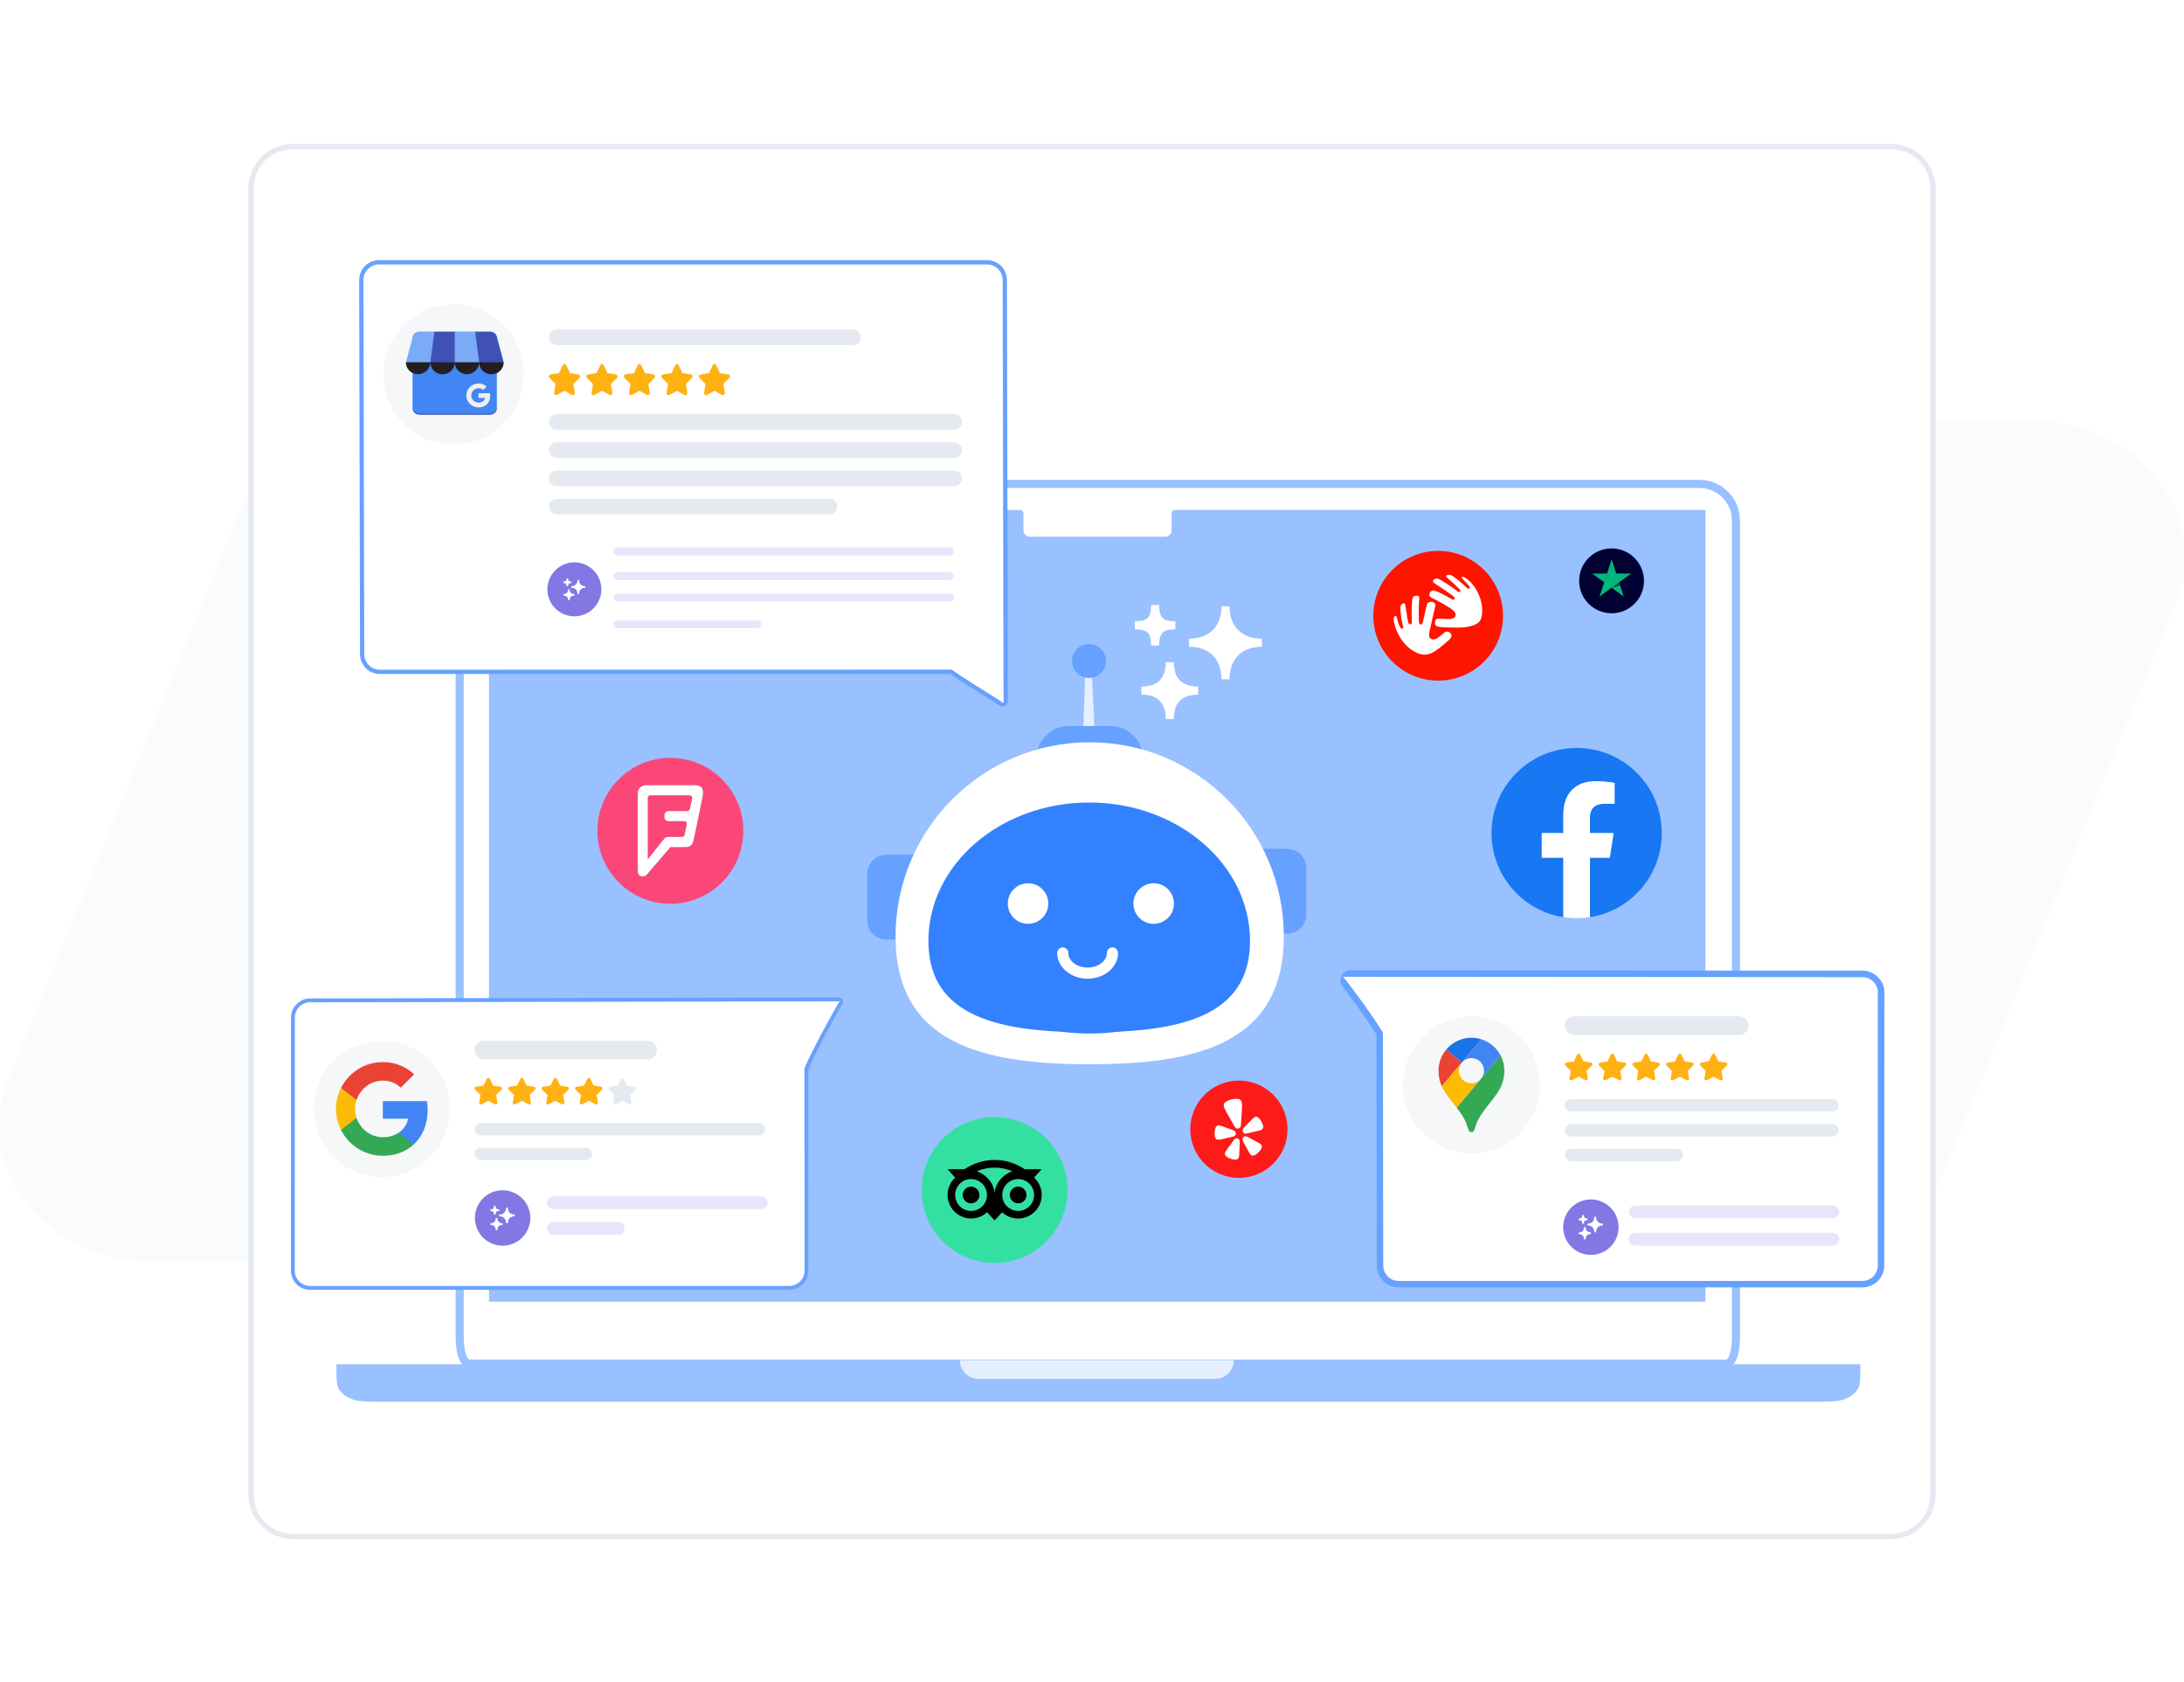 <?xml version="1.0" encoding="UTF-8"?>
<svg id="Layer_1" data-name="Layer 1" xmlns="http://www.w3.org/2000/svg" version="1.1" viewBox="0 0 831 640">
  <rect width="831" height="640" fill="#fff" stroke-width="0"/>
  <path d="M91.349,194.391c8.413-20.619,30.809-34.391,55.923-34.391h624.826c41.008,0,69.661,35.375,55.922,69.043l-88.369,216.566c-8.413,20.618-30.809,34.391-55.923,34.391H58.903c-41.009,0-69.661-35.375-55.923-69.043l88.369-216.566Z" fill="#fafbfc" stroke-width="0"/>
  <path d="M111.5,55.75h608c8.837,0,16,7.163,16,16v496.75c0,8.837-7.163,16-16,16H111.5c-8.837,0-16-7.163-16-16V71.75c0-8.837,7.163-16,16-16Z" fill="#fff" stroke-width="0"/>
  <path d="M111.5,55.75h608c8.837,0,16,7.163,16,16v496.75c0,8.837-7.163,16-16,16H111.5c-8.837,0-16-7.163-16-16V71.75c0-8.837,7.163-16,16-16Z" fill="#000" fill-opacity="0" stroke="#e5e9f0" stroke-width="2"/>
  <path d="M194.181,533.137c-.163.327-.682,1.018-1.459,1.175-.082.456-.438,1.372-1.215,1.372h-33.293c-.777,0-1.133-.916-1.215-1.372-.777-.157-1.295-.848-1.457-1.175h38.64Z" fill="#fff" stroke-width="0"/>
  <path d="M678.652,533.137c-.162.327-.68,1.018-1.457,1.175-.082.456-.438,1.372-1.215,1.372h-33.292c-.777,0-1.135-.916-1.217-1.372-.777-.157-1.294-.848-1.456-1.175h38.637Z" fill="#fff" stroke-width="0"/>
  <path d="M707.841,520.515v-1.524H128v1.524c0,4.457,0,6.685,1.248,8.388,1.096,1.497,2.848,2.714,5.001,3.478,2.447.867,5.653.867,12.063.867h543.221c6.409,0,9.614,0,12.061-.867,2.154-.763,3.905-1.98,5.001-3.478,1.248-1.703,1.248-3.931,1.248-8.388Z" fill="#99c0ff" stroke-width="0"/>
  <path d="M660.523,198.017c0-7.698-6.239-13.938-13.938-13.938H188.843c-7.698,0-13.938,6.239-13.938,13.938v310.57c0,3.055.509,10.181,3.818,10.181h477.982c3.308,0,3.817-7.126,3.817-10.181V198.017Z" fill="#fff" stroke-width="0"/>
  <path d="M660.523,198.017c0-7.698-6.239-13.938-13.938-13.938H188.843c-7.698,0-13.938,6.239-13.938,13.938v310.57c0,3.055.509,10.181,3.818,10.181h477.982c3.308,0,3.817-7.126,3.817-10.181V198.017Z" fill="#000" fill-opacity="0" stroke="#99c0ff" stroke-miterlimit="6.169" stroke-width="3.084"/>
  <path d="M365.218,517.418h104.27c0,3.937-3.192,7.128-7.129,7.128h-90.011c-3.937,0-7.129-3.191-7.129-7.128Z" fill="#e5efff" stroke-width="0"/>
  <path d="M186.049,194.007v301.194h462.856V194.007h-201.896c-.672,0-1.218.546-1.218,1.218v6.528c0,1.346-1.089,2.438-2.433,2.438h-51.506c-1.345,0-2.435-1.092-2.435-2.438v-6.528c0-.672-.544-1.218-1.217-1.218h-202.15Z" fill="#99c0ff" stroke-width="0"/>
  <path d="M479.238,322.924h10.582c3.96,0,7.179,3.214,7.179,7.179v17.873c0,3.962-3.214,7.182-7.179,7.182h-10.582c-1.303,0-2.361-1.059-2.361-2.363v-27.507c0-1.303,1.058-2.359,2.361-2.359v-.005Z" fill="#66a1ff" stroke-width="0"/>
  <path d="M337.18,325.186h10.582c1.303,0,2.359,1.058,2.359,2.359v27.509c0,1.303-1.056,2.359-2.359,2.359h-10.582c-3.962,0-7.18-3.214-7.18-7.179v-17.876c0-3.96,3.215-7.179,7.18-7.179v.006Z" fill="#66a1ff" stroke-width="0"/>
  <path d="M410.741,316.967l2.342-64.938,2.117-.017,3.297,64.898-7.757.057Z" fill="#e5efff" stroke-width="0"/>
  <path d="M414.341,257.9c3.561,0,6.449-2.887,6.449-6.449s-2.888-6.449-6.449-6.449-6.451,2.887-6.451,6.449,2.888,6.449,6.451,6.449Z" fill="#66a1ff" stroke-width="0"/>
  <path d="M434.829,296.22l-40.421.184v-7.974c0-6.756,5.473-12.231,12.229-12.231h15.96c6.756,0,12.232,5.475,12.232,12.231v7.791Z" fill="#66a1ff" stroke-width="0"/>
  <path d="M488.475,356.231c0,40.791-33.069,48.637-73.856,48.637s-73.856-7.846-73.856-48.637,33.069-73.854,73.856-73.854,73.856,33.068,73.856,73.854Z" fill="#fff" stroke-width="0"/>
  <path d="M475.625,357.995c0,29.106-27.396,34.706-61.186,34.706s-61.186-5.599-61.186-34.706,27.396-52.702,61.186-52.702,61.186,23.598,61.186,52.702Z" fill="#3381ff" stroke-width="0"/>
  <path d="M414.62,393.182c31.765,0,57.512-18.391,57.512-41.079s-25.747-41.079-57.512-41.079-57.512,18.391-57.512,41.079,25.749,41.079,57.512,41.079Z" fill="#3381ff" stroke-width="0"/>
  <path d="M414.649,387.781c28.756,0,52.069-15.955,52.069-35.636s-23.312-35.636-52.069-35.636-52.069,15.955-52.069,35.636,23.311,35.636,52.069,35.636Z" fill="#3381ff" stroke-width="0"/>
  <path d="M393.898,351.028c-.677.345-2.736.318-3.969.339-.743-.208-1.383-.261-2.023-.54-.749-.31-1.525-.712-1.921-1.174-1.201-1.118-1.18-1.092-1.322-1.169-.58-.779-1.024-2.986-1.024-4.159,0-6.548,3.303-8.107,7.576-8.315,5.234-.256,7.536,4.921,7.467,9.253-.466,1.345-1.4,2.898-2.492,4.131l-2.292,1.633Z" fill="#fff" stroke-width="0"/>
  <path d="M441.782,351.028c-.678.345-2.741.318-3.978.339-.745-.208-1.386-.261-2.028-.54-.751-.31-1.528-.712-1.926-1.174-1.204-1.118-1.182-1.092-1.324-1.169-.581-.779-1.026-2.986-1.026-4.159,0-6.548,3.31-8.107,7.592-8.315,5.245-.256,7.552,4.921,7.483,9.253-.467,1.345-1.403,2.898-2.497,4.131l-2.296,1.633Z" fill="#fff" stroke-width="0"/>
  <path d="M413.876,372.494c-6.38,0-11.575-4.39-11.575-9.793,0-1.169.95-2.124,2.124-2.124s2.122.95,2.122,2.124c0,3.06,3.292,5.552,7.334,5.552s7.334-2.487,7.334-5.552c0-1.169.948-2.124,2.122-2.124s2.124.95,2.124,2.124c0,5.402-5.195,9.793-11.575,9.793h-.009Z" fill="#fff" stroke-width="0"/>
  <path d="M414.571,387.563c28.756,0,52.069-15.955,52.069-35.636s-23.312-35.636-52.069-35.636-52.069,15.955-52.069,35.636,23.312,35.636,52.069,35.636Z" fill="#3381ff" stroke-width="0"/>
  <path d="M438.972,336.017c4.258,0,7.711,3.453,7.711,7.711s-3.453,7.711-7.711,7.711-7.711-3.453-7.711-7.711,3.453-7.711,7.711-7.711Z" fill="#fff" stroke-width="0"/>
  <path d="M391.166,336.017c4.258,0,7.711,3.453,7.711,7.711s-3.453,7.711-7.711,7.711-7.711-3.453-7.711-7.711,3.453-7.711,7.711-7.711Z" fill="#fff" stroke-width="0"/>
  <path d="M413.828,372.319c-6.381,0-11.575-4.39-11.575-9.793,0-1.169.95-2.122,2.124-2.122s2.122.948,2.122,2.122c0,3.058,3.292,5.552,7.334,5.552s7.334-2.489,7.334-5.552c0-1.169.948-2.122,2.122-2.122s2.124.948,2.124,2.122c0,5.402-5.195,9.793-11.575,9.793h-.009Z" fill="#fff" stroke-width="0"/>
  <path d="M526.001,392.547c-3.092-5.16-10.048-14.73-13.274-18.917-.646-.838-.044-2.049,1.014-2.048l194.926.146c3.256,0,5.871,2.615,5.871,5.871l-.049,103.85c0,3.207-2.614,5.822-5.821,5.822h-176.521c-3.207,0-5.822-2.615-5.822-5.822l-.147-88.254c0-.23-.058-.45-.177-.648ZM559.872,386.627h0c14.406,0,26.098,11.692,26.098,26.098h0c0,14.406-11.692,26.098-26.098,26.098h0c-14.406,0-26.098-11.692-26.098-26.098h0c0-14.406,11.692-26.098,26.098-26.098ZM563.671,395.359c-1.233-.345-2.467-.543-3.799-.543-3.848,0-7.301,1.727-9.571,4.44l5.92,4.983,7.45-8.88ZM550.302,399.256c-1.826,2.171-2.961,4.983-2.961,8.042,0,2.368.494,4.292,1.233,5.969l7.647-9.028-5.92-4.983ZM559.872,402.512c2.664,0,4.785,2.171,4.785,4.786,0,1.184-.394,2.269-1.135,3.108,0,0,3.799-4.49,7.45-8.88-1.53-2.911-4.144-5.131-7.301-6.167l-7.45,8.88c.839-1.036,2.17-1.727,3.651-1.727ZM559.872,412.083c-2.664,0-4.785-2.121-4.785-4.785,0-1.184.394-2.22,1.135-3.059l-7.647,9.028c1.332,2.911,3.503,5.23,5.723,8.14l9.226-11.002c-.888,1.036-2.17,1.677-3.651,1.677ZM563.325,424.368c4.194-6.512,9.078-9.472,9.078-17.07,0-2.072-.543-4.046-1.431-5.772l-16.675,19.882c.691.888,1.431,1.875,2.122,2.96,2.516,3.947,1.825,6.315,3.453,6.315s.937-2.368,3.453-6.315ZM598.995,386.627h62.705c1.974,0,3.552,1.579,3.552,3.552h0c0,1.974-1.578,3.552-3.552,3.552h-62.705c-1.974,0-3.553-1.579-3.553-3.552h0c0-1.973,1.579-3.552,3.553-3.552ZM605.754,404.486c-.099-.148-.247-.247-.395-.247l-2.812-.444-1.283-2.615c-.099-.099-.198-.198-.296-.296-.148-.049-.345-.099-.493,0-.099,0-.148.049-.246.098-.049.049-.099.148-.148.198l-1.283,2.615-2.812.444c-.148,0-.246.049-.345.197-.099.049-.148.099-.148.197-.049.099-.049.148-.049.247,0,.197.049.345.198.493l2.023,2.023-.493,2.812c0,.148,0,.296.098.444,0,.099.049.148.148.197.049.049.148.099.198.148h.246c.099,0,.198,0,.247-.049l2.566-1.382,2.516,1.382c.148.049.296.049.444.049.148-.049.296-.148.394-.296.099-.148.148-.296.148-.494l-.493-2.861,2.023-1.974c.099-.099.197-.247.197-.395v-.247c-.049-.099-.098-.197-.148-.247ZM618.63,404.486c-.148-.148-.296-.247-.444-.247l-2.812-.444-1.283-2.615c-.049-.099-.198-.198-.296-.296-.148-.049-.346-.099-.494,0-.098,0-.148.049-.246.098-.049.049-.099.148-.148.198l-1.233,2.615-2.861.444c-.148,0-.247.049-.346.197-.099.049-.148.099-.148.197-.049.099-.049.148-.049.247,0,.197.098.345.197.493l2.023,2.023-.493,2.812c0,.148,0,.296.099.444,0,.099.098.148.148.197s.148.099.198.148h.296c.049,0,.148,0,.246-.049l2.516-1.382,2.516,1.382c.148.049.296.049.444.049.148-.049.296-.148.395-.296.098-.148.148-.296.148-.494l-.493-2.861,2.023-1.974c.099-.099.198-.247.198-.395v-.247c-.049-.099-.049-.197-.099-.247ZM631.457,404.486c-.099-.148-.296-.247-.444-.247l-2.812-.444-1.283-2.615c-.049-.099-.148-.198-.296-.296-.148-.049-.296-.099-.493,0-.049,0-.148.049-.198.098-.099.049-.148.148-.198.198l-1.233,2.615-2.812.444c-.148,0-.296.049-.395.197-.049.049-.098.099-.148.197,0,.099-.049.148-.049.247,0,.197.099.345.197.493l2.023,2.023-.444,2.812c-.049.148,0,.296.049.444.049.099.099.148.148.197.098.049.148.099.246.148h.247c.099,0,.148,0,.246-.049l2.516-1.382,2.566,1.382c.099.049.247.049.394.049.198-.049.346-.148.444-.296.099-.148.148-.296.099-.494l-.494-2.861,2.023-1.974c.148-.099.198-.247.198-.395.049-.098,0-.197,0-.247,0-.099-.049-.197-.099-.247ZM644.284,404.486c-.099-.148-.246-.247-.444-.247l-2.812-.444-1.283-2.615c-.049-.099-.148-.198-.296-.296-.148-.049-.296-.099-.493,0-.049,0-.148.049-.198.098-.099.049-.148.148-.148.198l-1.283,2.615-2.812.444c-.148,0-.296.049-.394.197-.049.049-.099.099-.148.197,0,.099-.049.148-.049.247,0,.197.099.345.198.493l2.072,2.023-.493,2.812c-.049.148,0,.296.049.444.049.099.099.148.148.197.099.049.148.099.246.148h.247c.099,0,.148,0,.247-.049l2.516-1.382,2.566,1.382c.099.049.247.049.395.049.197-.049.345-.148.444-.296.099-.148.148-.296.099-.494l-.493-2.861,2.072-1.974c.099-.099.148-.247.148-.395.049-.098.049-.197,0-.247,0-.099-.049-.197-.099-.247ZM657.111,404.486c-.099-.148-.246-.247-.444-.247l-2.812-.444-1.283-2.615c-.049-.099-.148-.198-.247-.296-.198-.049-.345-.099-.493,0-.099,0-.198.049-.247.098s-.099.148-.148.198l-1.283,2.615-2.812.444c-.148,0-.296.049-.394.197-.049.049-.099.099-.148.197,0,.099-.049.148,0,.247,0,.197.049.345.198.493l2.022,2.023-.493,2.812c0,.148,0,.296.049.444.049.099.099.148.148.197.099.049.148.099.247.148h.246c.099,0,.198,0,.247-.049l2.566-1.382,2.516,1.382c.148.049.296.049.395.049.198-.049.345-.148.444-.296.099-.148.148-.296.099-.494l-.493-2.861,2.072-1.974c.099-.099.148-.247.198-.395,0-.098,0-.197-.049-.247,0-.099-.049-.197-.099-.247ZM597.811,418.102h99.41c1.332,0,2.368,1.085,2.368,2.368h0c0,1.332-1.036,2.368-2.368,2.368h-99.41c-1.332,0-2.368-1.036-2.368-2.368h0c0-1.283,1.036-2.368,2.368-2.368ZM597.811,427.575h99.41c1.332,0,2.368,1.086,2.368,2.368h0c0,1.332-1.036,2.368-2.368,2.368h-99.41c-1.332,0-2.368-1.036-2.368-2.368h0c0-1.282,1.036-2.368,2.368-2.368ZM597.811,437.047h40.208c1.332,0,2.368,1.086,2.368,2.368h0c0,1.332-1.036,2.368-2.368,2.368h-40.208c-1.332,0-2.368-1.036-2.368-2.368h0c0-1.283,1.036-2.368,2.368-2.368Z" fill="#000" fill-opacity="0" stroke="#66a1ff" stroke-miterlimit="19.734" stroke-width="4.934"/>
  <path d="M526.196,392.838c-3.897-6.606-14.884-21.318-15.175-21.234l197.646.128c3.231,0,5.851,2.615,5.851,5.846l-.03,103.87c0,3.227-2.615,5.846-5.846,5.846h-176.486c-3.227,0-5.846-2.62-5.846-5.846l-.113-88.611Z" fill="#fff" stroke-width="0"/>
  <path d="M559.872,386.637h0c14.411,0,26.093,11.683,26.093,26.093h0c0,14.411-11.683,26.093-26.093,26.093h0c-14.411,0-26.093-11.683-26.093-26.093h0c0-14.411,11.683-26.093,26.093-26.093Z" fill="#f5f7f9" stroke-width="0"/>
  <path d="M563.656,395.374c-1.194-.375-2.467-.582-3.784-.582-3.848,0-7.292,1.737-9.586,4.47l5.915,4.973,7.455-8.861Z" fill="#1a73e8" stroke-width="0"/>
  <path d="M550.286,399.256c-1.83,2.176-2.935,4.983-2.935,8.047,0,2.353.474,4.267,1.243,5.974l7.607-9.043-5.915-4.978Z" fill="#ea4335" stroke-width="0"/>
  <path d="M559.872,402.517c2.644,0,4.79,2.146,4.79,4.79,0,1.179-.424,2.255-1.13,3.088,0,0,3.779-4.499,7.45-8.861-1.52-2.916-4.149-5.16-7.326-6.167l-7.455,8.866c.878-1.051,2.195-1.717,3.671-1.717Z" fill="#4285f4" stroke-width="0"/>
  <path d="M559.872,412.093c-2.644,0-4.79-2.146-4.79-4.79,0-1.169.419-2.24,1.115-3.074l-7.607,9.043c1.298,2.886,3.463,5.2,5.693,8.116l9.245-10.992c-.878,1.036-2.19,1.697-3.656,1.697Z" fill="#fbbc04" stroke-width="0"/>
  <path d="M563.341,424.392c4.174-6.532,9.048-9.492,9.048-17.085,0-2.082-.508-4.041-1.406-5.767l-16.7,19.852c.705.927,1.421,1.914,2.116,3,2.541,3.922,1.835,6.275,3.473,6.275s.927-2.353,3.468-6.275Z" fill="#34a853" stroke-width="0"/>
  <path d="M598.98,386.632h62.734c1.959,0,3.547,1.594,3.547,3.552h0c0,1.959-1.589,3.552-3.547,3.552h-62.734c-1.959,0-3.547-1.594-3.547-3.552h0c0-1.959,1.589-3.552,3.547-3.552Z" fill="#e5e9f0" stroke-width="0"/>
  <path d="M605.769,404.486c-.109-.143-.261-.237-.434-.261l-2.812-.419-1.278-2.6c-.059-.128-.163-.232-.286-.301-.153-.079-.331-.094-.493-.039-.084.03-.163.074-.227.133-.064.059-.118.128-.158.207l-1.268,2.6-2.822.419c-.143.015-.276.084-.375.197-.059.059-.104.138-.138.217-.03.084-.049.168-.044.257.005.178.079.35.202.474l2.028,2.008-.479,2.856c-.025.143,0,.291.064.419.039.079.089.148.158.207.064.059.138.104.222.128s.168.035.252.03c.084-.01.173-.039.247-.079l2.536-1.347,2.536,1.342c.128.074.276.089.419.059.168-.03.321-.128.419-.271.099-.143.143-.321.113-.493l-.488-2.861,2.038-2.008c.109-.099.178-.237.192-.385.015-.084.01-.173-.01-.257-.02-.084-.059-.163-.113-.232Z" fill="#ffb114" stroke-width="0"/>
  <path d="M618.61,404.486c-.109-.143-.266-.237-.439-.261l-2.817-.419-1.268-2.6c-.064-.128-.168-.232-.291-.301-.153-.079-.331-.094-.493-.039-.084.03-.163.074-.227.133-.064.059-.118.128-.158.207l-1.263,2.6-2.827.419c-.143.015-.276.084-.375.197-.059.059-.109.138-.138.217-.035.084-.049.168-.044.257.005.178.079.35.202.474l2.028,2.008-.479,2.856c-.025.143-.005.291.059.419.039.079.094.148.158.207.064.059.143.104.227.128s.173.035.257.03c.084-.01.168-.039.242-.079l2.536-1.347,2.536,1.342c.128.074.276.089.419.059.168-.03.326-.128.424-.271.099-.143.138-.321.109-.493l-.488-2.861,2.038-2.008c.109-.099.178-.237.192-.385.015-.084.01-.173-.01-.257-.02-.084-.059-.163-.109-.232Z" fill="#ffb114" stroke-width="0"/>
  <path d="M631.448,404.486c-.109-.143-.266-.237-.439-.261l-2.812-.419-1.273-2.6c-.059-.128-.168-.232-.291-.301-.153-.079-.331-.094-.493-.039-.084.03-.163.074-.227.133-.064.059-.118.128-.158.207l-1.263,2.6-2.827.419c-.143.015-.276.084-.375.197-.059.059-.104.138-.138.217-.03.084-.044.168-.044.257.005.178.079.35.202.474l2.028,2.008-.479,2.856c-.025.143,0,.291.064.419.035.079.089.148.153.207.069.059.143.104.227.128s.173.035.257.03c.084-.01.168-.039.242-.079l2.536-1.347,2.536,1.342c.128.074.276.089.419.059.168-.03.326-.128.424-.271.099-.143.138-.321.109-.493l-.488-2.861,2.038-2.008c.109-.099.178-.237.192-.385.015-.084.01-.173-.01-.257-.02-.084-.054-.163-.109-.232Z" fill="#ffb114" stroke-width="0"/>
  <path d="M644.279,404.486c-.109-.143-.261-.237-.434-.261l-2.812-.419-1.278-2.6c-.059-.128-.163-.232-.286-.301-.158-.079-.331-.094-.493-.039-.084.03-.163.074-.227.133-.064.059-.118.128-.158.207l-1.263,2.6-2.827.419c-.143.015-.276.084-.375.197-.059.059-.109.138-.138.217-.035.084-.049.168-.044.257.005.178.079.35.202.474l2.028,2.008-.479,2.856c-.02.143,0,.291.064.419.039.079.089.148.158.207.064.059.138.104.222.128.079.025.173.035.257.03.084-.01.168-.039.242-.079l2.536-1.347,2.536,1.342c.128.074.276.089.419.059.173-.03.321-.128.419-.271.099-.143.143-.321.113-.493l-.488-2.861,2.042-2.008c.109-.099.173-.237.187-.385.015-.084.01-.173-.01-.257-.02-.084-.059-.163-.113-.232Z" fill="#ffb114" stroke-width="0"/>
  <path d="M657.117,404.486c-.109-.143-.266-.237-.439-.261l-2.817-.419-1.268-2.6c-.064-.128-.168-.232-.291-.301-.153-.079-.331-.094-.493-.039-.084.03-.163.074-.227.133-.064.059-.118.128-.158.207l-1.263,2.6-2.827.419c-.143.015-.276.084-.375.197-.059.059-.109.138-.138.217-.035.084-.049.168-.044.257.005.178.079.35.202.474l2.028,2.008-.479,2.856c-.025.143-.005.291.059.419.039.079.094.148.158.207.064.059.143.104.227.128s.173.035.257.03c.084-.01.168-.039.242-.079l2.536-1.347,2.536,1.342c.128.074.276.089.419.059.168-.03.326-.128.424-.271.099-.143.138-.321.109-.493l-.488-2.861,2.038-2.008c.109-.099.178-.237.192-.385.015-.084.01-.173-.01-.257-.02-.084-.059-.163-.109-.232Z" fill="#ffb114" stroke-width="0"/>
  <path d="M597.801,418.122h99.42c1.307,0,2.368,1.061,2.368,2.368h0c0,1.307-1.061,2.368-2.368,2.368h-99.42c-1.307,0-2.368-1.061-2.368-2.368h0c0-1.307,1.061-2.368,2.368-2.368Z" fill="#e5e9f0" stroke-width="0"/>
  <path d="M597.801,427.59h99.42c1.307,0,2.368,1.061,2.368,2.368h0c0,1.307-1.061,2.368-2.368,2.368h-99.42c-1.307,0-2.368-1.061-2.368-2.368h0c0-1.307,1.061-2.368,2.368-2.368Z" fill="#e5e9f0" stroke-width="0"/>
  <path d="M597.801,437.057h40.238c1.307,0,2.368,1.061,2.368,2.368h0c0,1.307-1.061,2.368-2.368,2.368h-40.238c-1.307,0-2.368-1.061-2.368-2.368h0c0-1.307,1.061-2.368,2.368-2.368Z" fill="#e5e9f0" stroke-width="0"/>
  <path d="M138.295,106.544c0-3.27,2.649-5.951,5.919-5.951h231.37c3.27,0,5.918,2.681,5.918,5.951l.325,160.169c0,.318-.355.51-.616.328-2.561-1.788-12.487-7.633-19.131-12.309l-217.539.033c-3.27,0-5.919-2.649-5.919-5.918l-.327-142.301ZM172.562,115.732h0c14.747,0,26.682,11.968,26.682,26.714h0c0,14.714-11.935,26.681-26.682,26.681h0c-14.747,0-26.714-11.967-26.714-26.681h0c0-14.747,11.967-26.714,26.714-26.714ZM186.524,157.683h-27.008c-1.406,0-2.551-1.112-2.551-2.485v-26.485c0-1.373,1.145-2.485,2.551-2.485h27.008c1.406,0,2.551,1.112,2.551,2.485v26.485c0,1.373-1.144,2.485-2.551,2.485h0ZM186.524,157.487h-27.008c-1.406,0-2.551-1.112-2.551-2.485v.196c0,1.373,1.145,2.485,2.551,2.485h27.008c1.406,0,2.551-1.112,2.551-2.485v-.196c0,1.373-1.144,2.485-2.551,2.485ZM180.769,126.228v.163-.163h5.788c.523,0,1.046.163,1.504.491.425.294.752.752.916,1.275l2.649,9.809c0,.621-.131,1.21-.36,1.766-.229.556-.589,1.046-1.014,1.471s-.948.752-1.504.981c-.556.229-1.177.36-1.766.36-.621,0-1.21-.131-1.799-.36-.556-.229-1.079-.556-1.504-.981s-.785-.916-1.013-1.471c-.229-.556-.327-1.145-.327-1.766l-.065-.163.032.163c0,.621-.131,1.21-.36,1.766-.229.556-.556,1.046-1.013,1.471-.425.425-.916.752-1.504.981-.556.229-1.144.36-1.765.36-2.452,0-4.48-1.897-4.643-4.251-.163,2.387-2.191,4.251-4.643,4.251-.589,0-1.21-.131-1.766-.36-.556-.229-1.079-.556-1.504-.981-.425-.425-.785-.916-1.014-1.471-.196-.523-.327-1.046-.36-1.602-.065,2.452-2.125,4.414-4.643,4.414-.588,0-1.21-.131-1.765-.36-.556-.229-1.079-.556-1.504-.981s-.785-.916-1.013-1.471c-.229-.556-.36-1.145-.36-1.766l2.648-9.809c.164-.523.491-.981.916-1.275.458-.327.981-.491,1.504-.491h21.254ZM188.976,127.993c-.163-.523-.491-.981-.916-1.275-.425-.327-.981-.491-1.504-.491h-5.755l1.537,11.575c0,.621.098,1.21.327,1.766.261.556.588,1.046,1.013,1.471s.948.752,1.504.981c.589.229,1.177.36,1.799.36.589,0,1.21-.131,1.766-.36.556-.229,1.079-.556,1.504-.981.458-.425.785-.916,1.014-1.471.229-.556.36-1.145.36-1.766l-2.649-9.809ZM173.052,126.228h-7.749l-1.569,11.575c0,.621.131,1.21.36,1.766s.589,1.046,1.014,1.471c.425.425.948.752,1.504.981.556.229,1.177.36,1.798.36,2.551,0,4.643-2.06,4.643-4.578v-11.575ZM191.592,137.803c0,.621-.131,1.21-.36,1.766-.229.556-.556,1.046-.981,1.471-.458.425-.948.752-1.537.981-.556.229-1.144.36-1.766.36s-1.21-.131-1.766-.36c-.588-.229-1.079-.556-1.537-.981-.425-.425-.752-.916-.981-1.471-.229-.556-.36-1.145-.36-1.766h9.286ZM163.734,137.803c0,.621-.131,1.21-.36,1.766-.229.556-.589,1.046-1.014,1.471s-.948.752-1.504.981-1.177.36-1.766.36c-.621,0-1.21-.131-1.798-.36-.556-.229-1.079-.556-1.504-.981s-.785-.916-1.013-1.471c-.229-.556-.327-1.145-.327-1.766h9.286ZM173.02,137.803c0,.621-.131,1.21-.36,1.766s-.556,1.046-1.013,1.471c-.425.425-.916.752-1.504.981-.556.229-1.177.36-1.765.36-.621,0-1.21-.131-1.799-.36-.556-.229-1.079-.556-1.504-.981s-.752-.916-1.014-1.471c-.229-.556-.327-1.145-.327-1.766h9.286ZM182.306,137.803c0,.621-.131,1.21-.36,1.766-.229.556-.556,1.046-1.013,1.471-.425.425-.916.752-1.504.981-.556.229-1.144.36-1.765.36s-1.21-.131-1.766-.36c-.588-.229-1.079-.556-1.537-.981-.425-.425-.752-.916-.981-1.471-.261-.556-.36-1.145-.36-1.766h9.286ZM182.077,149.607v1.766h2.485c-.196,1.046-1.112,1.798-2.485,1.798-1.504,0-2.747-1.243-2.747-2.747,0-1.471,1.243-2.747,2.747-2.747.687,0,1.275.229,1.766.687l1.34-1.308c-.817-.719-1.864-1.177-3.106-1.177-2.583,0-4.643,2.027-4.643,4.545s2.06,4.578,4.643,4.578c2.681,0,4.447-1.864,4.447-4.447,0-.327-.033-.654-.065-.948h-4.381ZM211.832,125.345h112.71c1.635,0,2.943,1.308,2.943,2.976h0c0,1.635-1.308,2.943-2.943,2.943h-112.71c-1.668,0-2.976-1.308-2.976-2.943h0c0-1.668,1.308-2.976,2.976-2.976ZM220.563,142.74c-.098-.163-.294-.294-.491-.294l-3.172-.491-1.472-3.041c-.065-.163-.163-.262-.327-.36-.163-.098-.36-.098-.556-.033-.098.033-.164.065-.262.131-.065.098-.131.163-.163.262l-1.439,3.041-3.204.491c-.164,0-.294.098-.425.229-.065.065-.098.131-.164.229-.033.098-.033.196-.033.294,0,.229.065.425.229.556l2.289,2.354-.523,3.335c-.033.164,0,.327.065.491.033.065.098.163.164.229.098.065.164.131.261.131.098.033.196.065.295.033.098,0,.196-.033.261-.065l2.877-1.569,2.877,1.569c.164.065.327.098.491.065.196-.033.36-.163.458-.327.131-.163.163-.36.131-.589l-.556-3.303,2.321-2.354c.131-.131.196-.261.196-.458.032-.098.032-.196,0-.294-.033-.098-.065-.196-.131-.262ZM234.819,142.74c-.098-.163-.294-.294-.491-.294l-3.172-.491-1.439-3.041c-.065-.163-.196-.262-.327-.36-.196-.098-.392-.098-.588-.033-.065.033-.164.065-.229.131-.098.098-.163.163-.196.262l-1.439,3.041-3.204.491c-.164,0-.294.098-.425.229-.065.065-.098.131-.131.229-.032.098-.065.196-.065.294,0,.229.098.425.229.556l2.289,2.354-.523,3.335c-.033.164,0,.327.065.491.032.065.098.163.163.229.098.065.164.131.262.131.098.033.196.065.294.033.098,0,.196-.033.261-.065l2.877-1.569,2.877,1.569c.164.065.327.098.491.065.196-.033.36-.163.458-.327.131-.163.163-.36.131-.589l-.556-3.303,2.321-2.354c.131-.131.196-.261.229-.458,0-.098,0-.196-.033-.294,0-.098-.065-.196-.131-.262ZM249.108,142.74c-.131-.163-.294-.294-.491-.294l-3.204-.491-1.439-3.041c-.065-.163-.196-.262-.327-.36-.163-.098-.36-.098-.556-.033-.098.033-.196.065-.262.131-.065.098-.131.163-.163.262l-1.439,3.041-3.204.491c-.163,0-.327.098-.425.229-.065.065-.131.131-.163.229-.033.098-.065.196-.033.294,0,.229.065.425.196.556l2.321,2.354-.556,3.335c-.033.164,0,.327.065.491.065.065.131.163.196.229s.164.131.262.131c.065.033.196.065.261.033.098,0,.196-.033.294-.065l2.877-1.569,2.877,1.569c.131.065.294.098.458.065.196-.033.36-.163.491-.327.098-.163.163-.36.131-.589l-.556-3.303,2.289-2.354c.131-.131.229-.261.229-.458.033-.098,0-.196,0-.294-.033-.098-.065-.196-.131-.262ZM263.364,142.74c-.131-.163-.294-.294-.491-.294l-3.204-.491-1.439-3.041c-.065-.163-.164-.262-.327-.36-.163-.098-.36-.098-.556-.033-.098.033-.164.065-.262.131-.065.098-.131.163-.163.262l-1.439,3.041-3.204.491c-.163,0-.327.098-.425.229-.065.065-.131.131-.163.229-.033.098-.033.196-.033.294,0,.229.065.425.229.556l2.289,2.354-.523,3.335c-.033.164-.033.327.065.491.033.065.098.163.163.229s.164.131.262.131c.098.033.196.065.294.033.098,0,.196-.033.261-.065l2.877-1.569,2.877,1.569c.131.065.327.098.491.065s.36-.163.458-.327c.131-.163.164-.36.131-.589l-.556-3.303,2.321-2.354c.131-.131.196-.261.196-.458.033-.098.033-.196,0-.294s-.065-.196-.131-.262ZM277.62,142.74c-.098-.163-.294-.294-.491-.294l-3.172-.491-1.439-3.041c-.098-.163-.196-.262-.327-.36-.196-.098-.393-.098-.589-.033-.098.033-.164.065-.229.131-.098.098-.164.163-.196.262l-1.439,3.041-3.205.491c-.163,0-.294.098-.425.229-.065.065-.098.131-.131.229-.065.098-.065.196-.065.294,0,.229.098.425.229.556l2.289,2.354-.523,3.335c-.033.164,0,.327.065.491.033.065.098.163.163.229.098.065.164.131.262.131.098.033.196.065.294.033.098,0,.196-.033.261-.065l2.877-1.569,2.877,1.569c.164.065.327.098.491.065.196-.033.36-.163.458-.327.131-.163.164-.36.131-.589l-.556-3.303,2.321-2.354c.131-.131.196-.261.229-.458,0-.098,0-.196-.033-.294,0-.098-.065-.196-.131-.262ZM211.832,157.552h151.261c1.635,0,2.976,1.341,2.976,2.975h0c0,1.635-1.341,2.943-2.976,2.943h-151.261c-1.635,0-2.976-1.308-2.976-2.943h0c0-1.635,1.341-2.975,2.976-2.975ZM211.832,168.277h151.261c1.635,0,2.976,1.341,2.976,2.976h0c0,1.635-1.341,2.975-2.976,2.975h-151.261c-1.635,0-2.976-1.341-2.976-2.975h0c0-1.635,1.341-2.976,2.976-2.976ZM211.832,179.035h151.261c1.635,0,2.976,1.308,2.976,2.943h0c0,1.635-1.341,2.976-2.976,2.976h-151.261c-1.635,0-2.976-1.341-2.976-2.976h0c0-1.635,1.341-2.943,2.976-2.943ZM211.832,189.76h103.816c1.635,0,2.943,1.308,2.943,2.976h0c0,1.635-1.308,2.943-2.943,2.943h-103.816c-1.668,0-2.976-1.308-2.976-2.943h0c0-1.668,1.308-2.976,2.976-2.976Z" fill="#000" fill-opacity="0" stroke="#66a1ff" stroke-miterlimit="13.079" stroke-width="3.27"/>
  <path d="M138.288,106.537c0-3.276,2.655-5.931,5.931-5.931h231.364c3.276,0,5.931,2.655,5.931,5.931l.324,161.021c-.203-.562-12.144-7.481-19.772-12.824l-217.526.036c-3.276,0-5.935-2.658-5.935-5.935l-.317-142.298Z" fill="#fff" stroke-width="0"/>
  <path d="M172.549,115.735h0c14.743,0,26.695,11.951,26.695,26.695h0c0,14.743-11.951,26.695-26.695,26.695h0c-14.743,0-26.695-11.951-26.695-26.695h0c0-14.743,11.951-26.695,26.695-26.695Z" fill="#f5f7f9" stroke-width="0"/>
  <path d="M186.531,157.683h-27.028c-1.393,0-2.534-1.115-2.534-2.482v-26.498c0-1.367,1.141-2.482,2.534-2.482h27.028c1.393,0,2.534,1.115,2.534,2.482v26.495c0,1.367-1.141,2.485-2.534,2.485h0Z" fill="#4285f4" stroke-width="0"/>
  <path d="M186.527,157.474h-27.028c-1.393,0-2.534-1.115-2.534-2.482v.206c0,1.367,1.141,2.482,2.534,2.482h27.028c1.393,0,2.534-1.115,2.534-2.482v-.206c0,1.367-1.141,2.482-2.534,2.482Z" fill="#1a237e" stroke-width="0"/>
  <path d="M180.762,126.221l.023.163v-.163h5.765c.543,0,1.069.17,1.507.487.438.317.759.762.919,1.272l2.642,9.832c.003.598-.121,1.193-.353,1.746s-.572,1.056-1.004,1.478c-.432.422-.945.759-1.511.987-.566.229-1.167.347-1.779.343-.611.003-1.213-.114-1.779-.343-.566-.229-1.076-.566-1.507-.987-.432-.422-.775-.925-1.007-1.478-.232-.553-.353-1.148-.353-1.746l-.043-.173.023.173c.003.598-.121,1.193-.353,1.746-.232.553-.572,1.056-1.004,1.478-.432.422-.945.759-1.511.987-.566.229-1.167.347-1.779.343-2.446,0-4.467-1.88-4.633-4.241-.163,2.377-2.187,4.241-4.637,4.241-.611.003-1.213-.114-1.779-.343-.566-.229-1.076-.566-1.507-.987-.432-.422-.775-.925-1.007-1.478-.209-.5-.327-1.037-.347-1.576-.092,2.446-2.145,4.385-4.643,4.385-.611.003-1.213-.114-1.779-.343-.566-.229-1.076-.566-1.507-.987-.432-.422-.775-.925-1.007-1.478s-.356-1.148-.353-1.746l2.642-9.832c.16-.51.481-.952.919-1.269.438-.317.965-.49,1.507-.49h21.234Z" fill="#7baaf7" stroke-width="0"/>
  <path d="M188.98,127.98c-.16-.51-.484-.955-.922-1.272-.438-.317-.965-.487-1.507-.487h-5.765l1.543,11.591c0,.598.118,1.193.35,1.746s.575,1.056,1.007,1.478c.432.422.942.759,1.507.987.566.229,1.167.347,1.779.343.611.003,1.213-.114,1.779-.343.566-.229,1.079-.566,1.511-.987.432-.422.775-.925,1.007-1.478.232-.553.35-1.148.35-1.746l-2.639-9.832ZM173.036,126.221h-7.749l-1.54,11.591c0,.598.118,1.193.35,1.746.232.553.575,1.056,1.007,1.478.432.422.945.759,1.511.987.566.229,1.167.347,1.779.343,2.554,0,4.643-2.031,4.643-4.555v-11.591Z" fill="#3f51b5" stroke-width="0"/>
  <path d="M191.595,137.816c.003.598-.121,1.19-.353,1.743-.232.553-.575,1.059-1.007,1.481-.432.422-.942.759-1.507.987-.566.229-1.167.343-1.779.34-.611.003-1.213-.111-1.779-.34-.566-.229-1.079-.566-1.511-.987-.432-.422-.772-.929-1.004-1.481-.232-.553-.353-1.144-.353-1.743h9.293ZM163.724,137.816c0,.598-.118,1.19-.35,1.743-.232.553-.575,1.059-1.007,1.481-.432.422-.945.759-1.511.987-.566.229-1.167.343-1.779.34-.611.003-1.213-.111-1.779-.34-.566-.229-1.076-.566-1.507-.987-.432-.422-.775-.929-1.007-1.481-.232-.553-.353-1.144-.353-1.743h9.293ZM173.013,137.816c.003.598-.118,1.19-.35,1.743-.232.553-.575,1.059-1.007,1.481-.432.422-.942.759-1.507.987-.566.229-1.171.343-1.782.34-.611.003-1.213-.111-1.779-.34s-1.076-.566-1.507-.987c-.432-.422-.775-.929-1.007-1.481-.232-.553-.35-1.144-.35-1.743h9.289ZM182.303,137.816c0,.598-.118,1.19-.35,1.743-.232.553-.575,1.059-1.007,1.481-.432.422-.942.759-1.507.987s-1.167.343-1.779.34c-.611.003-1.213-.111-1.779-.34s-1.079-.566-1.511-.987c-.432-.422-.775-.929-1.007-1.481-.232-.553-.35-1.144-.35-1.743h9.289Z" fill="#231f20" stroke-width="0"/>
  <path d="M182.077,149.61v1.762h2.498c-.199,1.046-1.131,1.808-2.498,1.808-1.517,0-2.747-1.259-2.747-2.743s1.229-2.743,2.747-2.743c.683,0,1.292.229,1.772.68l1.334-1.305c-.804-.736-1.857-1.187-3.11-1.187-2.567,0-4.643,2.04-4.643,4.555s2.08,4.555,4.646,4.555c2.684,0,4.457-1.847,4.457-4.45,0-.324-.029-.634-.085-.932h-4.372Z" fill="#eee" stroke-width="0"/>
  <path d="M211.816,125.342h112.716c1.638,0,2.966,1.328,2.966,2.966h0c0,1.638-1.328,2.966-2.966,2.966h-112.716c-1.638,0-2.966-1.328-2.966-2.966h0c0-1.638,1.328-2.966,2.966-2.966Z" fill="#e5e9f0" stroke-width="0"/>
  <path d="M220.569,142.731c-.121-.163-.301-.271-.494-.301l-3.191-.49-1.442-3.028c-.072-.15-.186-.275-.327-.353-.177-.088-.376-.105-.562-.043-.095.033-.18.082-.255.15s-.137.15-.18.245l-1.432,3.028-3.201.49c-.163.016-.317.098-.425.229-.069.072-.121.157-.157.252-.036.095-.052.199-.049.301.003.209.082.405.226.549l2.302,2.341-.543,3.332c-.026.167-.003.337.069.487.043.092.105.177.18.242.075.065.16.114.255.144.095.033.193.043.288.033.098-.01.19-.036.275-.085l2.874-1.573,2.877,1.563c.144.085.314.108.474.072.193-.036.366-.15.477-.317.111-.167.157-.376.124-.579l-.553-3.329,2.312-2.341c.124-.114.199-.275.216-.448.016-.101.013-.203-.01-.301-.023-.098-.069-.193-.128-.271Z" fill="#ffb114" stroke-width="0"/>
  <path d="M234.835,142.731c-.121-.163-.298-.271-.494-.301l-3.191-.49-1.442-3.028c-.069-.15-.183-.275-.327-.353-.177-.088-.376-.105-.562-.043-.095.033-.18.082-.255.15s-.137.15-.18.245l-1.432,3.028-3.201.49c-.163.016-.314.098-.425.229-.069.072-.121.157-.157.252-.036.095-.052.199-.049.301.003.209.085.405.226.549l2.302,2.341-.543,3.332c-.026.167,0,.337.072.487.043.092.101.177.177.242.075.065.16.114.255.144.092.033.193.043.288.033.095-.01.19-.036.275-.085l2.877-1.573,2.874,1.563c.144.085.314.108.474.072.193-.036.366-.15.477-.317.114-.167.157-.376.124-.579l-.553-3.329,2.312-2.341c.124-.114.199-.275.216-.448.016-.101.013-.203-.01-.301-.023-.098-.069-.193-.128-.271Z" fill="#ffb114" stroke-width="0"/>
  <path d="M249.101,142.731c-.121-.163-.301-.271-.494-.301l-3.191-.49-1.442-3.028c-.069-.15-.186-.275-.327-.353-.177-.088-.376-.105-.562-.043-.095.033-.18.082-.255.15s-.137.15-.18.245l-1.432,3.028-3.201.49c-.163.016-.314.098-.425.229-.069.072-.121.157-.157.252-.036.095-.052.199-.049.301.003.209.082.405.226.549l2.302,2.341-.543,3.332c-.026.167-.003.337.069.487.043.092.105.177.18.242.075.065.16.114.255.144.092.033.193.043.288.033.098-.01.19-.036.275-.085l2.874-1.573,2.877,1.563c.144.085.314.108.474.072.193-.036.366-.15.477-.317.111-.167.157-.376.124-.579l-.553-3.329,2.312-2.341c.124-.114.199-.275.216-.448.016-.101.013-.203-.01-.301-.023-.098-.069-.193-.128-.271Z" fill="#ffb114" stroke-width="0"/>
  <path d="M263.367,142.731c-.121-.163-.298-.271-.494-.301l-3.191-.49-1.442-3.028c-.069-.15-.183-.275-.327-.353-.177-.088-.376-.105-.562-.043-.095.033-.18.082-.255.15s-.137.15-.18.245l-1.432,3.028-3.201.49c-.163.016-.317.098-.425.229-.069.072-.121.157-.157.252-.036.095-.052.199-.049.301.003.209.085.405.226.549l2.302,2.341-.543,3.332c-.026.167-.003.337.069.487.043.092.101.177.177.242.075.065.163.114.258.144.092.033.193.043.288.033.095-.01.19-.036.275-.085l2.877-1.573,2.874,1.563c.144.085.314.108.474.072.193-.036.366-.15.477-.317.114-.167.157-.376.124-.579l-.553-3.329,2.312-2.341c.124-.114.199-.275.216-.448.016-.101.013-.203-.01-.301-.023-.098-.069-.193-.128-.271Z" fill="#ffb114" stroke-width="0"/>
  <path d="M277.633,142.731c-.121-.163-.298-.271-.494-.301l-3.191-.49-1.442-3.028c-.069-.15-.183-.275-.324-.353-.177-.088-.379-.105-.566-.043-.095.033-.18.082-.255.15s-.137.15-.18.245l-1.432,3.028-3.201.49c-.163.016-.314.098-.425.229-.069.072-.121.157-.157.252-.036.095-.052.199-.049.301.003.209.085.405.229.549l2.302,2.341-.546,3.332c-.026.167-.003.337.069.487.043.092.105.177.18.242.075.065.16.114.255.144.092.033.193.043.288.033.095-.01.193-.036.278-.085l2.874-1.573,2.874,1.563c.144.085.314.108.474.072.193-.036.366-.15.477-.317.111-.167.157-.376.124-.579l-.553-3.329,2.312-2.341c.124-.114.203-.275.219-.448.016-.101.01-.203-.013-.301-.023-.098-.065-.193-.128-.271Z" fill="#ffb114" stroke-width="0"/>
  <path d="M211.819,157.549h151.274c1.638,0,2.966,1.328,2.966,2.966h0c0,1.638-1.328,2.966-2.966,2.966h-151.274c-1.638,0-2.966-1.328-2.966-2.966h0c0-1.638,1.328-2.966,2.966-2.966Z" fill="#e5e9f0" stroke-width="0"/>
  <path d="M211.819,168.287h151.274c1.638,0,2.966,1.328,2.966,2.966h0c0,1.638-1.328,2.966-2.966,2.966h-151.274c-1.638,0-2.966-1.328-2.966-2.966h0c0-1.638,1.328-2.966,2.966-2.966Z" fill="#e5e9f0" stroke-width="0"/>
  <path d="M211.819,179.022h151.274c1.638,0,2.966,1.328,2.966,2.966h0c0,1.638-1.328,2.966-2.966,2.966h-151.274c-1.638,0-2.966-1.328-2.966-2.966h0c0-1.638,1.328-2.966,2.966-2.966Z" fill="#e5e9f0" stroke-width="0"/>
  <path d="M211.819,189.757h103.816c1.638,0,2.966,1.328,2.966,2.966h0c0,1.638-1.328,2.966-2.966,2.966h-103.816c-1.638,0-2.966-1.328-2.966-2.966h0c0-1.638,1.328-2.966,2.966-2.966Z" fill="#e5e9f0" stroke-width="0"/>
  <path d="M112.183,387.104c0-3.202,2.62-5.822,5.822-5.822l201.125-.378c.145,0,.237.153.158.275-1.541,2.376-10.756,19.224-13.176,25.224-.009.022-.013.044-.013.068l.029,76.908c0,3.231-2.591,5.822-5.822,5.822H117.976c-3.231,0-5.822-2.591-5.822-5.822l.029-96.275ZM145.283,395.954h0c14.323,0,25.91,11.587,25.91,25.91h0c0,14.323-11.587,25.91-25.91,25.91h0c-14.323,0-25.91-11.587-25.91-25.91h0c0-14.323,11.587-25.91,25.91-25.91ZM162.722,422.272c0-1.194-.117-2.3-.291-3.377h-16.769v6.696h9.607c-.437,2.183-1.689,4.047-3.552,5.328v4.454h5.706c3.377-3.115,5.298-7.686,5.298-13.101ZM145.662,439.681c4.804,0,8.85-1.601,11.791-4.309l-5.735-4.454c-1.601,1.048-3.639,1.718-6.055,1.718-4.658,0-8.588-3.144-9.986-7.366h-5.91v4.571c2.911,5.822,8.937,9.84,15.895,9.84ZM135.676,425.27c-.378-1.077-.582-2.213-.582-3.406s.233-2.329.582-3.406v-4.6h-5.91c-1.223,2.416-1.922,5.124-1.922,8.006s.699,5.59,1.922,7.977l5.91-4.571ZM145.662,411.093c2.62,0,4.978.902,6.841,2.678l5.066-5.095c-3.086-2.853-7.103-4.629-11.907-4.629-6.958,0-12.984,4.018-15.895,9.811l5.91,4.6c1.398-4.221,5.328-7.365,9.986-7.365ZM184.148,395.954h62.3c1.951,0,3.522,1.572,3.522,3.523h0c0,1.95-1.572,3.522-3.522,3.522h-62.3c-1.95,0-3.552-1.572-3.552-3.522h0c0-1.95,1.601-3.523,3.552-3.523ZM190.873,413.684c-.117-.146-.262-.233-.437-.262l-2.795-.437-1.252-2.562c-.058-.146-.175-.233-.291-.32-.146-.058-.349-.087-.495-.029-.087.029-.174.087-.233.146-.058.058-.117.116-.146.204l-1.252,2.562-2.824.437c-.145,0-.262.087-.349.204-.058.058-.116.116-.145.204-.029.087-.058.175-.058.262,0,.175.087.35.204.466l2.009,1.98-.466,2.853c-.029.146,0,.291.058.408.029.087.087.146.146.204.087.058.145.116.233.116.087.029.174.058.262.029.087,0,.175-.029.233-.058l2.533-1.339,2.504,1.339c.145.058.291.087.408.058.174-.029.349-.146.436-.262.087-.146.146-.349.117-.495l-.495-2.853,2.038-1.98c.087-.116.174-.262.174-.408.029-.058,0-.175,0-.233-.029-.087-.058-.175-.116-.233ZM203.625,413.684c-.117-.146-.262-.233-.437-.262l-2.795-.437-1.252-2.562c-.087-.146-.175-.233-.291-.32-.175-.058-.349-.087-.495-.029-.087.029-.174.087-.233.146-.058.058-.117.116-.146.204l-1.252,2.562-2.824.437c-.145,0-.262.087-.378.204-.058.058-.087.116-.116.204-.029.087-.058.175-.058.262,0,.175.087.35.204.466l2.009,1.98-.466,2.853c-.029.146,0,.291.058.408.029.087.087.146.146.204.087.058.145.116.233.116.087.029.174.058.262.029.087,0,.146-.029.233-.058l2.533-1.339,2.504,1.339c.116.058.291.087.408.058.174-.029.32-.146.436-.262.087-.146.146-.349.117-.495l-.495-2.853,2.038-1.98c.087-.116.174-.262.174-.408.029-.058,0-.175,0-.233-.029-.087-.058-.175-.116-.233ZM216.376,413.684c-.117-.146-.262-.233-.437-.262l-2.795-.437-1.252-2.562c-.087-.146-.175-.233-.291-.32-.175-.058-.349-.087-.495-.029-.087.029-.174.087-.233.146-.058.058-.117.116-.146.204l-1.252,2.562-2.824.437c-.145,0-.262.087-.378.204-.058.058-.087.116-.116.204-.029.087-.058.175-.058.262,0,.175.087.35.204.466l2.009,1.98-.466,2.853c-.029.146,0,.291.058.408.029.087.087.146.145.204.087.058.146.116.233.116.087.029.174.058.262.029.087,0,.175-.029.233-.058l2.533-1.339,2.504,1.339c.116.058.291.087.408.058.174-.029.32-.146.436-.262.087-.146.146-.349.117-.495l-.495-2.853,2.009-1.98c.117-.116.204-.262.204-.408v-.233c-.029-.087-.058-.175-.116-.233ZM229.127,413.684c-.117-.146-.262-.233-.437-.262l-2.795-.437-1.252-2.562c-.087-.146-.175-.233-.291-.32-.175-.058-.349-.087-.495-.029-.087.029-.174.087-.233.146-.058.058-.117.116-.146.204l-1.252,2.562-2.824.437c-.145,0-.262.087-.378.204-.058.058-.087.116-.116.204-.029.087-.058.175-.058.262,0,.175.087.35.204.466l2.009,1.98-.466,2.853c-.029.146,0,.291.058.408.029.087.087.146.145.204.087.058.146.116.233.116.087.029.174.058.262.029.087,0,.146-.029.233-.058l2.533-1.339,2.504,1.339c.145.058.291.087.407.058.175-.029.321-.146.437-.262.087-.146.146-.349.117-.495l-.495-2.853,2.038-1.98c.087-.116.174-.262.174-.408.029-.058,0-.175,0-.233-.029-.087-.058-.175-.116-.233ZM241.878,413.684c-.117-.146-.262-.233-.437-.262l-2.795-.437-1.281-2.562c-.058-.146-.146-.233-.262-.32-.175-.058-.349-.087-.495-.029-.087.029-.175.087-.233.146-.058.058-.117.116-.146.204l-1.281,2.562-2.795.437c-.145,0-.262.087-.378.204-.058.058-.087.116-.116.204-.058.087-.058.175-.058.262,0,.175.087.35.204.466l2.009,1.98-.466,2.853c-.029.146,0,.291.058.408.029.087.087.146.145.204.058.058.146.116.233.116.087.029.174.058.262.029.087,0,.146-.029.233-.058l2.533-1.339,2.504,1.339c.116.058.291.087.407.058.175-.029.321-.146.437-.262.087-.146.117-.349.117-.495l-.495-2.853,2.009-1.98c.116-.116.174-.262.204-.408v-.233c-.029-.087-.058-.175-.116-.233ZM182.955,427.221h105.824c1.281,0,2.358,1.048,2.358,2.358h0c0,1.281-1.077,2.329-2.358,2.329h-105.824c-1.281,0-2.358-1.048-2.358-2.329h0c0-1.31,1.077-2.358,2.358-2.358ZM182.955,436.624h39.972c1.31,0,2.358,1.048,2.358,2.358h0c0,1.281-1.048,2.358-2.358,2.358h-39.972c-1.281,0-2.358-1.077-2.358-2.358h0c0-1.31,1.077-2.358,2.358-2.358Z" fill="#000" fill-opacity="0" stroke="#66a1ff" stroke-miterlimit="11.645" stroke-width="2.911"/>
  <path d="M112.197,387.095c0-3.208,2.597-5.808,5.805-5.808l201.484-.373c-.457.297-10.83,19.15-13.397,25.511l.038,76.961c0,3.208-2.597,5.808-5.805,5.808H117.964c-3.208,0-5.808-2.6-5.808-5.808l.041-96.292Z" fill="#fff" stroke-width="0"/>
  <path d="M145.283,395.942h0c14.315,0,25.919,11.604,25.919,25.919h0c0,14.315-11.604,25.919-25.919,25.919h0c-14.315,0-25.919-11.604-25.919-25.919h0c0-14.315,11.604-25.919,25.919-25.919Z" fill="#f5f7f9" stroke-width="0"/>
  <path d="M162.721,422.263c0-1.173-.105-2.285-.282-3.371h-16.777v6.696h9.607c-.431,2.198-1.691,4.055-3.563,5.316v4.454h5.729c3.357-3.103,5.287-7.674,5.287-13.095Z" fill="#4285f4" stroke-width="0"/>
  <path d="M145.662,439.678c4.812,0,8.836-1.604,11.776-4.32l-5.732-4.454c-1.604,1.071-3.639,1.723-6.044,1.723-4.646,0-8.582-3.132-9.994-7.365h-5.91v4.588c2.926,5.822,8.94,9.828,15.904,9.828Z" fill="#34a853" stroke-width="0"/>
  <path d="M135.668,425.261c-.373-1.071-.565-2.213-.565-3.4s.21-2.332.565-3.4v-4.588h-5.91c-1.217,2.405-1.916,5.109-1.916,7.988s.699,5.584,1.916,7.988l5.91-4.588Z" fill="#fbbc05" stroke-width="0"/>
  <path d="M145.662,411.095c2.629,0,4.972.908,6.83,2.675l5.08-5.08c-3.074-2.879-7.098-4.646-11.91-4.646-6.964,0-12.978,4.009-15.904,9.828l5.91,4.588c1.412-4.233,5.348-7.365,9.994-7.365Z" fill="#ea4335" stroke-width="0"/>
  <path d="M184.134,395.945h62.306c1.948,0,3.526,1.578,3.526,3.526h0c0,1.948-1.578,3.526-3.526,3.526h-62.306c-1.948,0-3.526-1.578-3.526-3.526h0c0-1.948,1.578-3.526,3.526-3.526Z" fill="#e5e9f0" stroke-width="0"/>
  <path d="M190.873,413.675c-.105-.14-.262-.233-.434-.256l-2.795-.419-1.263-2.579c-.061-.128-.163-.236-.285-.303-.154-.076-.332-.087-.495-.035-.082.026-.16.07-.224.128-.064.058-.119.131-.157.21l-1.255,2.579-2.804.419c-.143.015-.277.084-.373.195-.058.061-.111.134-.14.215-.032.079-.047.166-.044.253.003.178.079.346.201.472l2.017,1.994-.477,2.838c-.023.143,0,.291.061.419.038.079.09.148.154.204.064.055.146.099.227.122.079.026.166.038.25.029.084-.006.166-.032.242-.073l2.521-1.339,2.518,1.33c.128.07.274.09.413.061.169-.029.323-.125.422-.268.099-.143.137-.323.108-.495l-.486-2.838,2.029-1.994c.108-.099.175-.236.189-.381.015-.084.009-.175-.012-.259-.02-.084-.058-.163-.111-.23Z" fill="#ffb114" stroke-width="0"/>
  <path d="M203.624,413.675c-.108-.14-.262-.233-.434-.256l-2.798-.419-1.263-2.579c-.061-.128-.16-.236-.285-.303-.154-.076-.332-.087-.495-.035-.082.026-.16.07-.224.128-.067.058-.116.131-.154.21l-1.258,2.579-2.804.419c-.143.015-.279.084-.373.195-.061.061-.108.134-.14.215-.029.079-.047.166-.044.253.003.178.076.346.201.472l2.017,1.994-.477,2.838c-.023.143,0,.291.061.419.035.079.09.148.154.204.064.055.146.099.227.122.082.026.166.038.25.029.084-.006.166-.032.242-.073l2.521-1.339,2.518,1.33c.125.07.277.09.416.061.169-.029.32-.125.419-.268.099-.143.137-.323.111-.495l-.486-2.838,2.026-1.994c.108-.099.175-.236.189-.381.015-.084.009-.175-.012-.259-.02-.084-.055-.163-.108-.23Z" fill="#ffb114" stroke-width="0"/>
  <path d="M216.373,413.675c-.105-.14-.259-.233-.431-.256l-2.798-.419-1.263-2.579c-.061-.128-.163-.236-.288-.303-.154-.076-.329-.087-.492-.035-.082.026-.16.07-.224.128-.064.058-.119.131-.157.21l-1.255,2.579-2.806.419c-.143.015-.274.084-.37.195-.061.061-.108.134-.14.215-.029.079-.047.166-.044.253.003.178.076.346.201.472l2.015,1.994-.475,2.838c-.023.143,0,.291.061.419.038.079.09.148.157.204.064.055.14.099.221.122.082.026.169.038.253.029.084-.006.169-.032.242-.073l2.521-1.339,2.518,1.33c.125.07.277.09.416.061.169-.029.317-.125.416-.268.099-.143.14-.323.111-.495l-.483-2.838,2.023-1.994c.108-.099.178-.236.192-.381.012-.084.009-.175-.012-.259-.02-.084-.058-.163-.111-.23Z" fill="#ffb114" stroke-width="0"/>
  <path d="M229.124,413.675c-.108-.14-.265-.233-.437-.256l-2.795-.419-1.263-2.579c-.061-.128-.163-.236-.285-.303-.154-.076-.332-.087-.495-.035-.082.026-.16.07-.224.128-.064.058-.116.131-.154.21l-1.258,2.579-2.804.419c-.143.015-.277.084-.373.195-.058.061-.111.134-.14.215-.032.079-.047.166-.044.253.003.178.079.346.201.472l2.017,1.994-.477,2.838c-.023.143,0,.291.061.419.038.079.09.148.154.204.064.055.146.099.227.122.082.026.166.038.25.029.084-.006.166-.032.242-.073l2.521-1.339,2.518,1.33c.128.07.274.09.416.061.169-.029.32-.125.419-.268.099-.143.137-.323.108-.495l-.486-2.838,2.029-1.994c.108-.099.175-.236.189-.381.015-.084.009-.175-.012-.259-.02-.084-.058-.163-.108-.23Z" fill="#ffb114" stroke-width="0"/>
  <path d="M241.872,413.675c-.108-.14-.262-.233-.434-.256l-2.798-.419-1.263-2.579c-.061-.128-.16-.236-.285-.303-.154-.076-.332-.087-.495-.035-.082.026-.16.07-.224.128-.067.058-.116.131-.154.21l-1.258,2.579-2.804.419c-.143.015-.279.084-.373.195-.061.061-.108.134-.14.215-.032.079-.047.166-.044.253.003.178.079.346.201.472l2.017,1.994-.477,2.838c-.023.143,0,.291.061.419.035.079.09.148.154.204.064.055.146.099.227.122.082.026.166.038.25.029.084-.006.166-.032.242-.073l2.521-1.339,2.518,1.33c.125.07.277.09.416.061.169-.029.32-.125.419-.268.099-.143.137-.323.111-.495l-.486-2.838,2.026-1.994c.108-.099.175-.236.189-.381.015-.084.009-.175-.012-.259-.02-.084-.055-.163-.108-.23Z" fill="#e5e9f0" stroke-width="0"/>
  <path d="M182.958,427.218h105.812c1.298,0,2.352,1.054,2.352,2.352h0c0,1.298-1.054,2.352-2.352,2.352h-105.812c-1.298,0-2.352-1.054-2.352-2.352h0c0-1.298,1.054-2.352,2.352-2.352Z" fill="#e5e9f0" stroke-width="0"/>
  <path d="M182.958,436.621h39.971c1.298,0,2.349,1.054,2.349,2.352h0c0,1.298-1.051,2.352-2.349,2.352h-39.971c-1.298,0-2.349-1.054-2.349-2.352h0c0-1.298,1.051-2.352,2.349-2.352Z" fill="#e5e9f0" stroke-width="0"/>
  <path d="M218.546,213.93h0c5.67,0,10.266,4.596,10.266,10.266h0c0,5.67-4.596,10.266-10.266,10.266h0c-5.67,0-10.266-4.596-10.266-10.266h0c0-5.67,4.596-10.266,10.266-10.266Z" fill="#8377e4" stroke-width="0"/>
  <path d="M220.327,220.634h-.594c0,1.484-.89,2.376-2.374,2.376v.592c1.484,0,2.374.892,2.374,2.376h.594c0-1.484.89-2.376,2.376-2.376v-.592c-1.486,0-2.376-.892-2.376-2.376ZM220.031,223.589c.088-.101.182-.194.285-.282-.103-.089-.197-.182-.285-.285-.088.103-.182.195-.285.285.103.088.197.18.285.282Z" fill="#fff" stroke-width="0"/>
  <path d="M217.358,221.23v.592c-.924,0-1.188.264-1.188,1.188h-.594c0-.924-.263-1.188-1.186-1.188v-.592c.924,0,1.186-.264,1.186-1.188h.594c0,.924.264,1.188,1.188,1.188Z" fill="#fff" stroke-width="0"/>
  <path d="M218.546,225.977v.594c-1.188,0-1.782.594-1.782,1.782h-.594c0-1.188-.594-1.782-1.78-1.782v-.594c1.186,0,1.78-.592,1.78-1.78h.594c0,1.188.594,1.78,1.782,1.78Z" fill="#fff" stroke-width="0"/>
  <path d="M234.967,209.831h126.505" fill="#000" fill-opacity="0" stroke="#e8e5fa" stroke-linecap="round" stroke-width="3"/>
  <path d="M234.967,219.191h126.505" fill="#000" fill-opacity="0" stroke="#e8e5fa" stroke-linecap="round" stroke-width="3"/>
  <path d="M234.967,227.329h126.505" fill="#000" fill-opacity="0" stroke="#e8e5fa" stroke-linecap="round" stroke-width="3"/>
  <path d="M234.967,237.505h53.254" fill="#000" fill-opacity="0" stroke="#e8e5fa" stroke-linecap="round" stroke-width="3"/>
  <path d="M210.577,457.549h79.066" fill="#000" fill-opacity="0" stroke="#e8e5fa" stroke-linecap="round" stroke-miterlimit="6.511" stroke-width="4.883"/>
  <path d="M210.577,467.316h24.625" fill="#000" fill-opacity="0" stroke="#e8e5fa" stroke-linecap="round" stroke-miterlimit="6.511" stroke-width="4.883"/>
  <path d="M191.247,452.803h0c5.824,0,10.545,4.721,10.545,10.545h0c0,5.824-4.721,10.545-10.545,10.545h0c-5.824,0-10.545-4.721-10.545-10.545h0c0-5.824,4.721-10.545,10.545-10.545Z" fill="#8377e4" stroke-width="0"/>
  <path d="M193.223,459.392h-.658c0,1.647-.99,2.637-2.637,2.637v.658c1.647,0,2.637.99,2.637,2.637h.658c0-1.647.99-2.637,2.637-2.637v-.658c-1.647,0-2.637-.99-2.637-2.637ZM192.896,462.673c.098-.114.2-.218.313-.316-.112-.098-.215-.202-.313-.316-.099.114-.202.218-.316.316.114.098.216.202.316.316Z" fill="#fff" stroke-width="0"/>
  <path d="M189.928,460.053v.658c-1.026,0-1.319.293-1.319,1.319h-.658c0-1.026-.293-1.319-1.319-1.319v-.658c1.026,0,1.319-.293,1.319-1.319h.658c0,1.026.293,1.319,1.319,1.319Z" fill="#fff" stroke-width="0"/>
  <path d="M191.247,465.325v.658c-1.317,0-1.976.659-1.976,1.978h-.659c0-1.319-.659-1.978-1.978-1.978v-.658c1.319,0,1.978-.659,1.978-1.978h.659c0,1.319.659,1.978,1.976,1.978Z" fill="#fff" stroke-width="0"/>
  <path d="M605.32,456.297h0c5.824,0,10.545,4.721,10.545,10.545h0c0,5.824-4.721,10.545-10.545,10.545h0c-5.824,0-10.545-4.721-10.545-10.545h0c0-5.824,4.721-10.545,10.545-10.545Z" fill="#8377e4" stroke-width="0"/>
  <path d="M607.296,462.887h-.658c0,1.647-.99,2.637-2.637,2.637v.658c1.647,0,2.637.99,2.637,2.637h.658c0-1.647.99-2.637,2.637-2.637v-.658c-1.647,0-2.637-.99-2.637-2.637ZM606.969,466.168c.098-.114.2-.218.313-.316-.112-.098-.215-.202-.313-.316-.099.114-.202.218-.316.316.114.098.216.202.316.316Z" fill="#fff" stroke-width="0"/>
  <path d="M604.002,463.548v.658c-1.026,0-1.319.293-1.319,1.319h-.658c0-1.026-.293-1.319-1.319-1.319v-.658c1.026,0,1.319-.293,1.319-1.319h.658c0,1.026.293,1.319,1.319,1.319Z" fill="#fff" stroke-width="0"/>
  <path d="M605.32,468.82v.658c-1.317,0-1.976.659-1.976,1.978h-.659c0-1.319-.659-1.978-1.978-1.978v-.658c1.319,0,1.978-.659,1.978-1.978h.659c0,1.319.659,1.978,1.976,1.978Z" fill="#fff" stroke-width="0"/>
  <path d="M622.209,471.421h75.177" fill="#000" fill-opacity="0" stroke="#e8e5fa" stroke-linecap="round" stroke-miterlimit="6.511" stroke-width="4.883"/>
  <path d="M622.209,461.044h75.177" fill="#000" fill-opacity="0" stroke="#e8e5fa" stroke-linecap="round" stroke-miterlimit="6.511" stroke-width="4.883"/>
  <path d="M632.296,316.924c0-17.886-14.499-32.385-32.385-32.385s-32.385,14.499-32.385,32.385c0,16.165,11.842,29.56,27.325,31.99v-22.629h-8.223v-9.361h8.223v-7.135c0-8.116,4.835-12.599,12.232-12.599,3.542,0,7.25.632,7.25.632v7.97h-4.084c-4.023,0-5.279,2.495-5.279,5.058v6.074h8.981l-1.436,9.361h-7.546v22.629c15.483-2.43,27.325-15.825,27.325-31.99Z" fill="#1877f2" stroke-width="0"/>
  <path d="M612.518,326.285l1.436-9.362h-8.981v-6.073c0-2.56,1.255-5.058,5.279-5.058h4.082v-7.97s-3.706-.632-7.248-.632c-7.398,0-12.232,4.481-12.232,12.598v7.135h-8.223v9.362h8.223v22.629c3.353.524,6.767.524,10.119,0v-22.629h7.546Z" fill="#fff" stroke-width="0"/>
  <path d="M547.221,209.575h0c13.628,0,24.674,11.046,24.674,24.674h0c0,13.628-11.046,24.674-24.674,24.674h0c-13.628,0-24.674-11.046-24.674-24.674h0c0-13.628,11.046-24.674,24.674-24.674Z" fill="#ff1400" stroke-width="0"/>
  <path d="M552.037,241.105c-.182-.244-.364-.424-.546-.546-.424-.364-1.212-.484-2.06.182l-.06.06c-1.15,1.03-2.969,2.726-4.423,2.424-1.15-.244-1.211-1.272-1.15-2.242,0-.242.06-.484.12-.788.062-.182.062-.362.122-.544.182-.728,1.332-5.937,1.938-8.543.122-.424.182-.848.122-1.211-.122-.546-.486-.788-1.152-.91-.726-.18-1.756.182-1.999.97-.304.97-.606,2.302-1.454,6.301-.06.182-.122.424-.182.606v-.062c-.182.424-.242.848-.848.788-.484-.182-.544-.788-.544-1.15v-.122l-.062-1.03c-.06-1.514-.06-3.089,0-4.847l.062-1.03.12-1.696c0-.484-.06-.726-.242-.908s-.606-.242-1.09-.182c-.364.062-.728.182-.97.486-.242.242-.302.605-.362.968-.122.848-.182,1.756-.182,2.605-.122,1.758-.122,3.454,0,5.271v.424c0,.848-.122,1.152-.606,1.152s-.666-.486-.788-.848l-.06-.242c-.182-1.03-.424-2.06-.484-3.03l-.122-.606c-.182-1.029-.302-1.756-.424-2.665,0-.182-.122-.484-.302-.606-.122-.06-.364-.122-.728.122h-.06c-.546.362-.788.848-.788,1.514,0,.786.122,1.756.182,2.483.182,1.818.424,3.03.788,4.423l.06.182c.122.424.06.728-.122.848-.12.122-.242.122-.424.06-.302-.12-.605-.666-.726-.908l-.06-.06c-.486-1.09-.788-2.302-1.152-3.515v-.12s-.06-.242-.242-.242c-.182-.062-.364,0-.666.362-.424.486-.122,1.758.06,2.424.728,3.635,3.635,9.208,8.906,11.389,4.121,1.636,6.665-.484,11.814-4.967.424-.364.908-.97,1.03-1.514,0-.364,0-.606-.242-.908Z" fill="#fff" stroke-width="0"/>
  <path d="M563.246,227.715c-1.576-4.665-4.303-6.846-4.727-7.209-.182-.12-1.03-.786-1.514-.968-.182-.06-.242-.062-.424-.062h-.12c-.122,0-.182.002-.244.062l-.06.18c0,.182.242.486.606.788.788.728,1.818,1.94,2.242,2.424.242.302.362.726,0,.968-.122.062-.244.122-.486,0-.12-.06-.242-.18-.484-.362-1.15-1.152-3.757-3.394-5.331-4.424-.728-.484-1.332-.544-1.938-.424l-.122.062-.06.06-.122.06-.06.062c-.06.06-.122.12-.122.18-.06.122-.06.364.182.486.728.606,4.121,3.696,4.727,4.363.544.606.544.968.362,1.15-.302.304-.786,0-.908-.06h.06c-.12-.06-.242-.182-.424-.304-1.696-1.393-5.391-3.755-6.3-4.241-.97-.484-1.334-.606-2.12-.182l-.122.062c-.364.182-.484.484-.484.666-.062.182.06.484.484.788,3.635,2.423,4.423,2.847,7.27,5.027.182.182.728.668.242,1.152-.12.12-.242.182-.484.12h.06c-.242-.06-.544-.18-.848-.424-1.575-.968-4.361-2.423-5.815-2.907-1.03-.424-1.636,0-1.999.484-.304.424-.364.848-.304,1.212.122.424.484.606.728.786,2.059,1.152,3.635,1.878,5.633,3.09.606.424.788.484,1.394.848.726.484,1.756,1.15,2.12,2.06.06.182.12.424.12.606,0,.424-.12.786-.666,1.15-.968.666-2.726.484-4.301.364-.304,0-.848-.062-1.212-.062-.788,0-1.212.182-1.454.546-.182.364-.242.908-.242,1.212,0,.06,0,.182.06.302,0,.182.122.304.122.364v.06c.364.484,1.09.606,1.878.728,1.454.12,2.969.12,4.665.18,4.059.122,8.724-.18,10.48-2.665,1.09-1.696.97-5.695.062-8.361Z" fill="#fff" stroke-width="0"/>
  <path d="M255.073,288.309h0c15.33,0,27.758,12.428,27.758,27.758h0c0,15.33-12.428,27.758-27.758,27.758h0c-15.33,0-27.758-12.428-27.758-27.758h0c0-15.33,12.428-27.758,27.758-27.758Z" fill="#fa4778" stroke-width="0"/>
  <path d="M263.354,303.729l-.831,4.013c-.096.429-.5.808-.998.808h-7.219c-.808,0-1.473.665-1.473,1.473v.877c0,.808.665,1.473,1.473,1.473h6.102c.571,0,1.046.546.927,1.14-.119.617-.76,3.752-.831,4.085-.048.356-.427.807-.998.807h-4.987c-1.044.025-1.258.048-1.875.808-.617.759-6.079,7.598-6.079,7.598-.048.071-.096.048-.096-.023v-23.248c0-.546.452-.998.998-.998h14.983c.523,0,1.046.523.904,1.187ZM264.446,298.719h-18.498c-2.541,0-3.302,1.923-3.302,3.135v29.398c0,1.448.737,1.875,1.14,2.042.404.167,1.473.285,2.233-.475,0,0,8.786-10.235,8.929-10.402.142-.165.213-.165.308-.165h5.556c2.375,0,2.825-1.639,3.087-2.637.213-.83,2.659-12.704,3.419-16.456.571-2.896-.167-4.44-2.873-4.44Z" fill="#fff" stroke-width="0"/>
  <path d="M378.444,424.959h0c15.33,0,27.758,12.428,27.758,27.758h0c0,15.33-12.428,27.758-27.758,27.758h0c-15.33,0-27.758-12.428-27.758-27.758h0c0-15.33,12.428-27.758,27.758-27.758Z" fill="#34e0a1" stroke-width="0"/>
  <path d="M378.444,477.006c13.413,0,24.289-10.875,24.289-24.289s-10.875-24.289-24.289-24.289-24.289,10.875-24.289,24.289,10.875,24.289,24.289,24.289Z" fill="#34e0a1" stroke-width="0"/>
  <path d="M393.444,447.977l2.932-3.189h-6.5c-3.368-2.293-7.348-3.519-11.423-3.519s-8.055,1.226-11.423,3.519h-6.516l2.932,3.189c-.868.796-1.571,1.755-2.068,2.822-.497,1.067-.779,2.222-.83,3.399-.049,1.177.133,2.352.537,3.457s1.022,2.122,1.818,2.989c.797.867,1.758,1.568,2.825,2.065,1.069.495,2.224.776,3.4.825,1.177.048,2.352-.136,3.457-.541,1.106-.406,2.12-1.024,2.986-1.823l2.873,3.126,2.87-3.123c1.655,1.536,3.829,2.389,6.087,2.386,4.949,0,8.964-4.011,8.964-8.96.002-1.246-.258-2.48-.762-3.621-.503-1.14-1.24-2.162-2.161-3.001ZM369.484,460.663c-1.2,0-2.372-.356-3.37-1.022-.996-.666-1.773-1.613-2.233-2.722-.46-1.107-.578-2.327-.345-3.502.234-1.177.811-2.258,1.659-3.104.848-.848,1.929-1.426,3.104-1.659,1.177-.234,2.396-.114,3.504.344,1.109.46,2.056,1.237,2.722,2.233.666.998,1.021,2.17,1.021,3.37,0,.796-.156,1.584-.461,2.319-.305.736-.751,1.405-1.314,1.968s-1.232,1.01-1.968,1.314c-.736.305-1.524.463-2.319.463ZM378.445,454.425c0-3.991-2.902-7.415-6.73-8.878,2.131-.888,4.418-1.346,6.728-1.346s4.597.458,6.73,1.346c-3.828,1.463-6.728,4.887-6.728,8.878ZM387.402,460.663c-1.198,0-2.37-.356-3.368-1.022-.998-.666-1.773-1.613-2.233-2.722-.46-1.107-.58-2.327-.345-3.502.234-1.177.811-2.258,1.659-3.104.848-.848,1.929-1.426,3.104-1.659,1.177-.234,2.396-.114,3.504.344,1.109.46,2.056,1.237,2.722,2.233.666.998,1.021,2.17,1.021,3.37,0,1.608-.638,3.151-1.775,4.287-1.138,1.137-2.68,1.777-4.289,1.777ZM387.402,451.421c-.628,0-1.243.187-1.766.535-.523.35-.93.847-1.17,1.426-.241.581-.304,1.221-.18,1.837.122.617.426,1.184.87,1.628.444.444,1.012.746,1.628.87.615.122,1.255.06,1.837-.182.58-.241,1.076-.648,1.426-1.17.349-.523.535-1.137.535-1.766,0-.418-.083-.831-.242-1.217-.16-.386-.395-.736-.689-1.032-.295-.295-.646-.529-1.032-.688-.386-.16-.799-.242-1.217-.242ZM372.662,454.599c0,.629-.187,1.243-.535,1.766-.35.523-.847.93-1.426,1.17-.581.242-1.221.304-1.837.182-.617-.123-1.184-.426-1.628-.87-.444-.444-.748-1.012-.87-1.628-.123-.615-.06-1.255.18-1.837.241-.58.648-1.076,1.17-1.426.523-.349,1.138-.535,1.767-.535.842,0,1.65.335,2.247.93.597.597.931,1.405.931,2.248Z" fill="#000" stroke-width="0"/>
  <path d="M471.4,411.08h0c10.22,0,18.506,8.286,18.506,18.506h0c0,10.22-8.286,18.506-18.506,18.506h0c-10.22,0-18.506-8.286-18.506-18.506h0c0-10.22,8.286-18.506,18.506-18.506Z" fill="#ff1a1a" stroke-width="0"/>
  <path d="M468.214,432.614l1.067-.245c.022-.006.06-.014.105-.029.295-.079.547-.268.705-.529.157-.262.207-.574.137-.87l-.005-.02c-.034-.142-.096-.276-.18-.396-.12-.151-.268-.278-.436-.372-.197-.113-.404-.208-.618-.287l-1.17-.427c-.657-.244-1.314-.48-1.977-.712-.429-.151-.794-.287-1.11-.384-.06-.017-.12-.035-.179-.056-.382-.116-.652-.165-.879-.167-.151-.006-.302.022-.443.08-.147.063-.278.157-.386.274-.054.06-.105.123-.151.19-.093.14-.167.29-.225.446-.217.642-.325,1.314-.321,1.991.005.611.02,1.396.358,1.928.082.137.19.254.319.347.241.165.483.187.736.205.376.026.742-.065,1.106-.15l3.545-.817h.003ZM480.122,426.961c-.291-.611-.683-1.169-1.16-1.65-.062-.06-.128-.117-.197-.168-.065-.049-.131-.094-.2-.134-.071-.04-.145-.076-.219-.106-.148-.057-.307-.083-.466-.077-.153.009-.301.052-.435.123-.204.1-.424.264-.717.534-.04.042-.091.086-.137.13-.241.227-.509.506-.83.831-.495.498-.981.999-1.465,1.505l-.865.898c-.159.163-.302.339-.43.527-.111.159-.188.338-.23.526-.023.145-.02.293.011.436l.005.02c.068.296.248.554.504.72.256.167.566.227.865.17.035-.006.071-.012.106-.022l4.614-1.064c.365-.083.734-.16,1.061-.35.219-.126.427-.253.571-.506.076-.139.122-.293.136-.452.071-.628-.258-1.34-.521-1.891ZM471.861,428.896c.335-.419.335-1.044.364-1.556.102-1.706.207-3.413.291-5.121.032-.646.102-1.285.063-1.937-.032-.537-.035-1.155-.376-1.596-.6-.779-1.881-.714-2.754-.592-.27.037-.537.086-.802.15-.265.063-.529.133-.786.216-.839.274-2.017.777-2.216,1.741-.114.544.154,1.103.359,1.601.251.601.594,1.144.905,1.712.827,1.499,1.666,2.989,2.504,4.478.25.446.523,1.009,1.007,1.238.032.014.065.026.099.037.216.083.453.099.68.046l.04-.009c.208-.057.398-.171.546-.327.028-.026.052-.052.077-.08h-.002ZM471.461,433.466c-.131-.182-.316-.319-.529-.392-.214-.072-.444-.074-.66-.008-.051.017-.1.037-.147.062-.074.037-.145.08-.211.131-.188.148-.356.319-.501.512-.037.046-.071.109-.116.15l-.742,1.019c-.421.571-.836,1.143-1.248,1.724-.268.376-.5.694-.685.973-.034.052-.069.111-.103.159-.219.339-.344.588-.409.808-.048.147-.063.302-.045.455.022.159.076.313.159.45.045.068.093.136.143.199.111.128.236.242.373.342.512.356,1.073.612,1.662.81.492.162,1.002.261,1.517.29.089.003.177.002.265-.006.08-.008.16-.019.241-.034.08-.019.159-.042.237-.068.151-.057.288-.145.402-.258.109-.108.193-.239.245-.384.086-.214.142-.484.18-.887.002-.057.011-.125.017-.188.029-.333.043-.726.063-1.187.037-.709.065-1.416.088-2.122l.048-1.26c.011-.29.002-.611-.079-.899-.035-.139-.093-.271-.17-.392ZM479.84,435.436c-.154-.17-.375-.339-.72-.547-.051-.028-.109-.065-.163-.097-.288-.174-.635-.356-1.041-.575-.623-.342-1.246-.674-1.877-1.004l-1.112-.589c-.057-.017-.116-.059-.17-.085-.214-.109-.441-.19-.675-.241-.082-.015-.163-.025-.245-.026-.054,0-.108.003-.16.009-.222.035-.429.139-.589.296-.159.159-.265.364-.302.584-.017.142-.011.285.017.423.054.296.185.589.322.844l.594,1.112c.33.626.665,1.249,1.009,1.871.221.404.406.751.577,1.039.032.052.069.111.099.162.21.345.378.561.547.719.114.109.251.191.401.242.148.051.307.066.464.049.082-.011.162-.025.242-.043.165-.045.322-.106.472-.187.452-.251.868-.563,1.238-.924.444-.436.836-.911,1.141-1.456.043-.077.079-.157.109-.239.029-.077.054-.154.076-.233.017-.08.031-.16.04-.242.015-.159-.003-.321-.054-.472-.049-.147-.131-.281-.239-.39h0Z" fill="#fff" stroke-width="0"/>
  <path d="M613.19,208.632h0c6.813,0,12.337,5.524,12.337,12.337h0c0,6.813-5.524,12.337-12.337,12.337h0c-6.813,0-12.337-5.524-12.337-12.337h0c0-6.813,5.524-12.337,12.337-12.337Z" fill="#000032" stroke-width="0"/>
  <path d="M620.66,218.19h-5.686l-1.752-5.408-1.761,5.408-5.686-.011,4.6,3.345-1.761,5.408,4.599-3.346,4.6,3.346-1.753-5.408,4.6-3.334Z" fill="#00b67a" stroke-width="0"/>
  <path d="M616.455,222.747l-.393-1.221-2.839,2.06,3.232-.839Z" fill="#005128" stroke-width="0"/>
  <path d="M455.885,261.175v3.084c-6.169,0-9.253,3.084-9.253,9.253h-3.084c0-6.169-3.084-9.253-9.253-9.253v-3.084c6.169,0,9.253-3.084,9.253-9.253h3.084c0,6.169,3.084,9.253,9.253,9.253Z" fill="#fff" stroke-width="0"/>
  <path d="M447.232,236.33v3.084c-4.799,0-6.169,1.368-6.169,6.169h-3.084c0-4.801-1.369-6.169-6.169-6.169v-3.084c4.799,0,6.169-1.369,6.169-6.169h3.084c0,4.799,1.369,6.169,6.169,6.169Z" fill="#fff" stroke-width="0"/>
  <path d="M467.837,230.633h-3.084c0,7.712-4.626,12.337-12.337,12.337v3.084c7.711,0,12.337,4.626,12.337,12.337h3.084c0-7.711,4.626-12.337,12.337-12.337v-3.084c-7.711,0-12.337-4.625-12.337-12.337ZM466.295,245.988c.458-.532.945-1.019,1.476-1.476-.53-.458-1.018-.945-1.476-1.477-.458.532-.944,1.019-1.476,1.477.532.456,1.018.944,1.476,1.476Z" fill="#fff" stroke-width="0"/>
</svg>